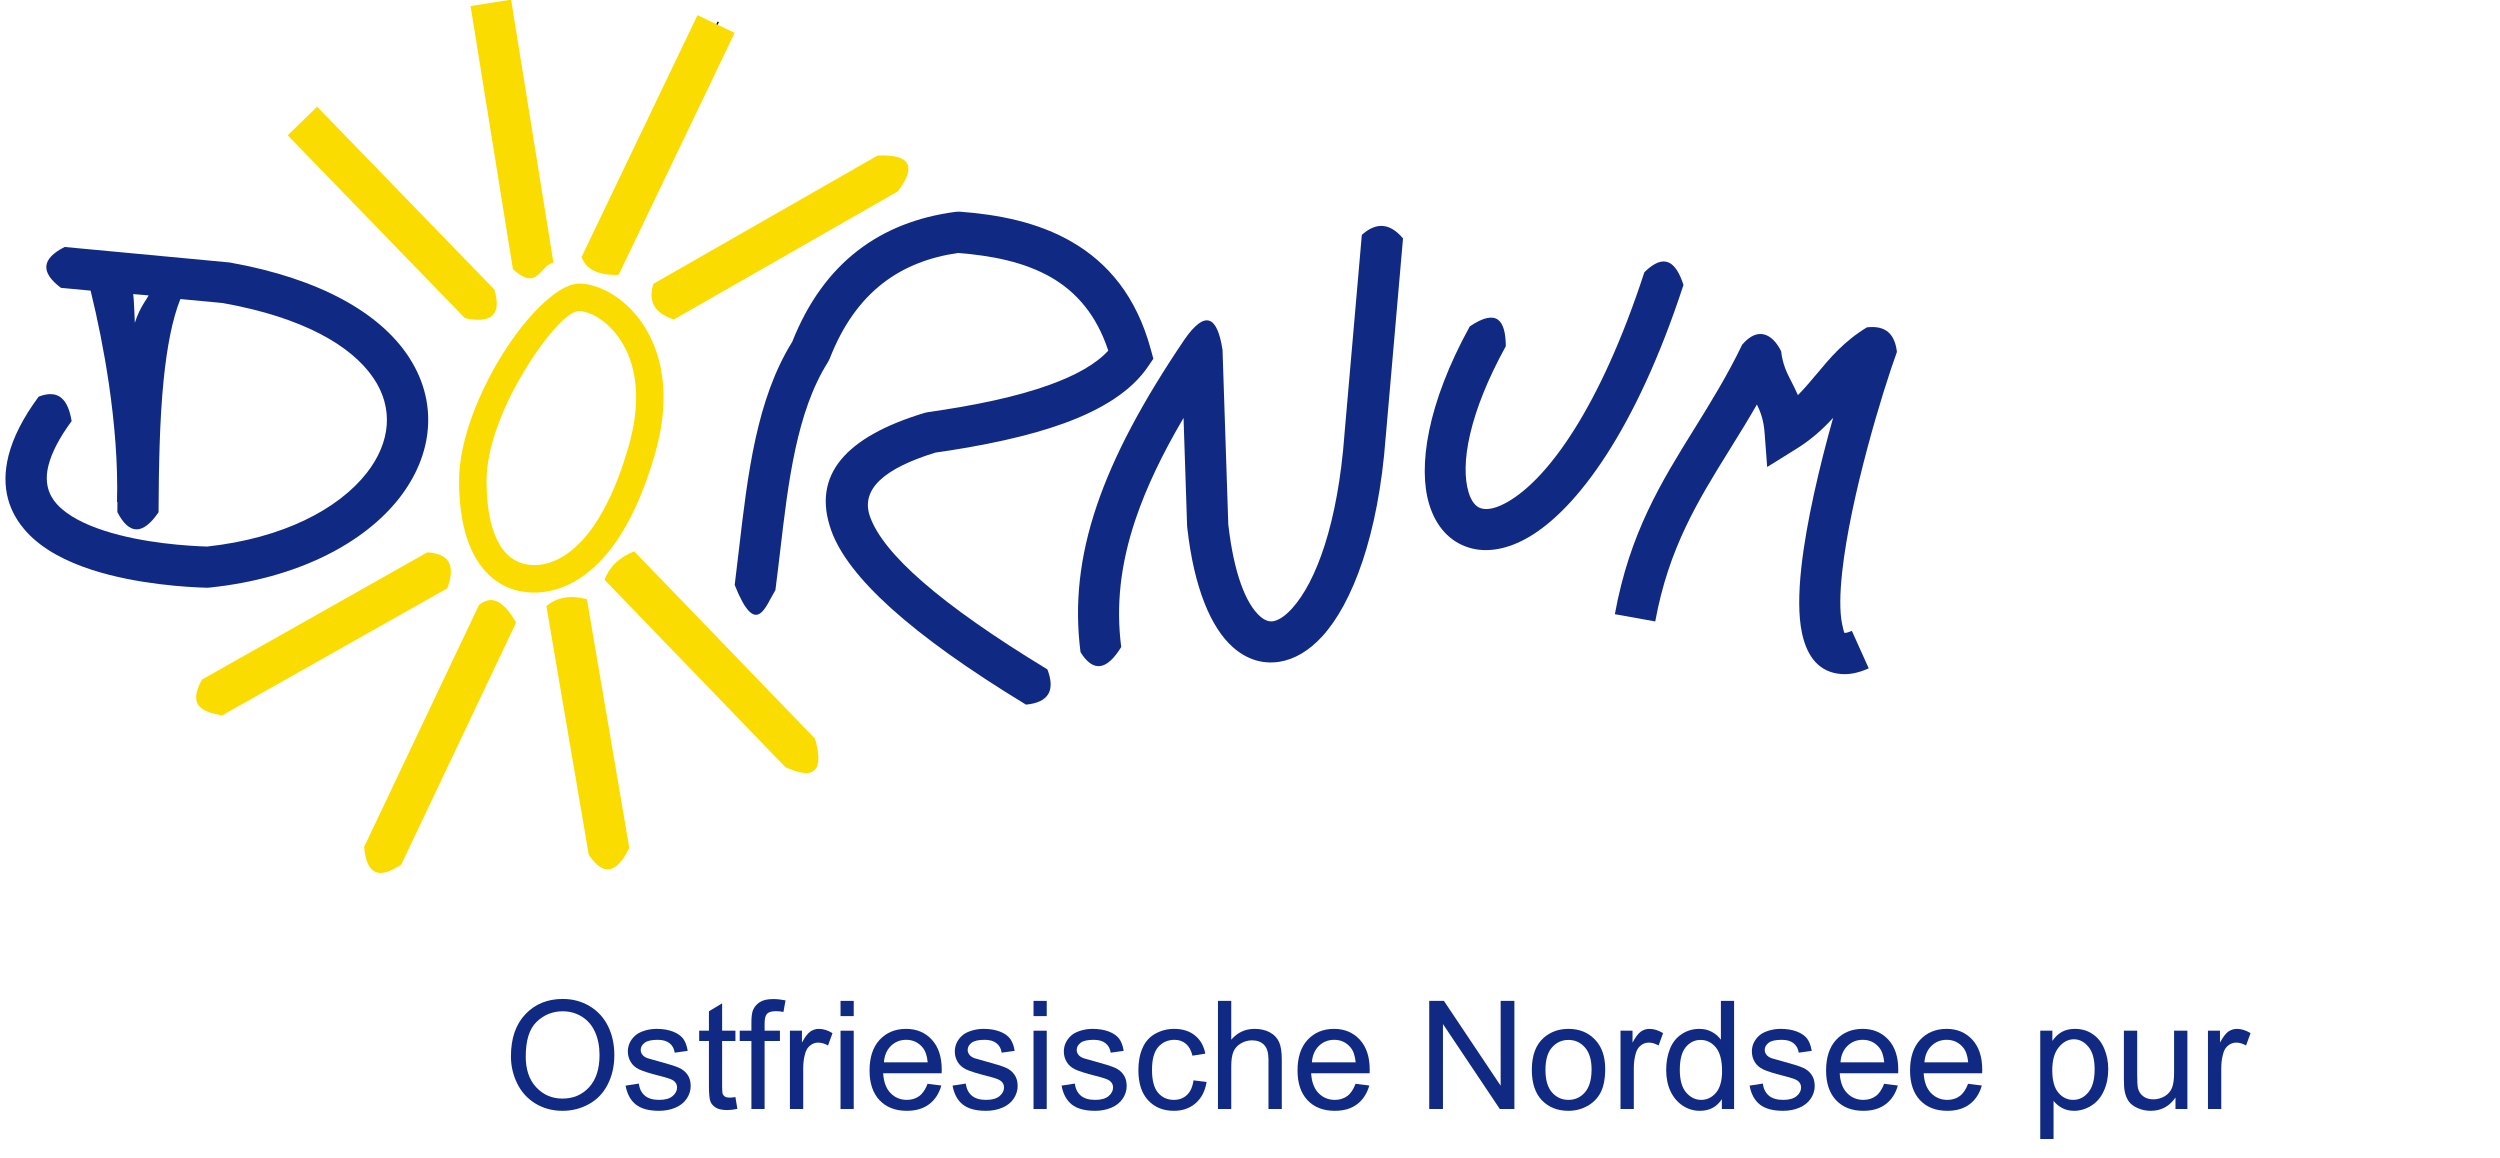 <?xml version="1.0" encoding="UTF-8"?>
<svg xmlns="http://www.w3.org/2000/svg" xmlns:xlink="http://www.w3.org/1999/xlink" width="364.2pt" height="168.7pt" viewBox="0 0 364.2 168.7" version="1.1">
<defs>
<g>
<symbol overflow="visible" id="glyph0-0">
<path style="stroke:none;" d="M 2.75 0 L 2.75 -13.75 L 13.75 -13.75 L 13.75 0 Z M 3.094 -0.344 L 13.406 -0.344 L 13.406 -13.406 L 3.094 -13.406 Z M 3.094 -0.344 "/>
</symbol>
<symbol overflow="visible" id="glyph0-1">
<path style="stroke:none;" d="M 1.062 -7.672 C 1.062 -10.285 1.766 -12.332 3.172 -13.812 C 4.574 -15.289 6.391 -16.031 8.609 -16.031 C 10.055 -16.031 11.363 -15.68 12.531 -14.984 C 13.695 -14.285 14.586 -13.316 15.203 -12.078 C 15.816 -10.836 16.125 -9.43 16.125 -7.859 C 16.125 -6.254 15.801 -4.82 15.156 -3.562 C 14.508 -2.301 13.59 -1.348 12.406 -0.703 C 11.227 -0.055 9.957 0.266 8.594 0.266 C 7.113 0.266 5.789 -0.086 4.625 -0.797 C 3.457 -1.512 2.57 -2.492 1.969 -3.734 C 1.363 -4.973 1.062 -6.285 1.062 -7.672 Z M 3.219 -7.641 C 3.219 -5.742 3.727 -4.246 4.75 -3.156 C 5.77 -2.062 7.047 -1.516 8.578 -1.516 C 10.148 -1.516 11.441 -2.066 12.453 -3.172 C 13.461 -4.273 13.969 -5.836 13.969 -7.859 C 13.969 -9.137 13.746 -10.258 13.312 -11.219 C 12.883 -12.176 12.254 -12.914 11.422 -13.438 C 10.586 -13.965 9.648 -14.234 8.609 -14.234 C 7.141 -14.234 5.871 -13.723 4.812 -12.703 C 3.75 -11.691 3.219 -10.004 3.219 -7.641 Z M 3.219 -7.641 "/>
</symbol>
<symbol overflow="visible" id="glyph0-2">
<path style="stroke:none;" d="M 0.672 -3.406 L 2.594 -3.703 C 2.695 -2.941 2.992 -2.352 3.484 -1.938 C 3.973 -1.531 4.66 -1.328 5.547 -1.328 C 6.43 -1.328 7.086 -1.508 7.516 -1.875 C 7.949 -2.238 8.172 -2.66 8.172 -3.141 C 8.172 -3.574 7.977 -3.922 7.594 -4.172 C 7.332 -4.348 6.676 -4.566 5.625 -4.828 C 4.195 -5.191 3.207 -5.504 2.656 -5.766 C 2.113 -6.023 1.699 -6.383 1.422 -6.844 C 1.141 -7.309 1 -7.82 1 -8.375 C 1 -8.883 1.113 -9.352 1.344 -9.781 C 1.582 -10.215 1.898 -10.582 2.297 -10.875 C 2.598 -11.09 3.008 -11.281 3.531 -11.438 C 4.051 -11.59 4.609 -11.672 5.203 -11.672 C 6.098 -11.672 6.883 -11.539 7.562 -11.281 C 8.238 -11.02 8.738 -10.668 9.062 -10.234 C 9.383 -9.797 9.602 -9.207 9.719 -8.469 L 7.828 -8.203 C 7.742 -8.793 7.492 -9.254 7.078 -9.578 C 6.672 -9.91 6.09 -10.078 5.344 -10.078 C 4.445 -10.078 3.809 -9.93 3.438 -9.641 C 3.062 -9.348 2.875 -9.004 2.875 -8.609 C 2.875 -8.359 2.953 -8.129 3.109 -7.922 C 3.262 -7.711 3.508 -7.539 3.844 -7.406 C 4.039 -7.344 4.609 -7.18 5.547 -6.922 C 6.918 -6.555 7.879 -6.254 8.422 -6.016 C 8.961 -5.785 9.383 -5.445 9.688 -5 C 9.996 -4.562 10.156 -4.012 10.156 -3.359 C 10.156 -2.711 9.965 -2.102 9.594 -1.531 C 9.219 -0.957 8.668 -0.512 7.953 -0.203 C 7.242 0.105 6.441 0.266 5.547 0.266 C 4.066 0.266 2.934 -0.039 2.156 -0.656 C 1.383 -1.277 0.887 -2.195 0.672 -3.406 Z M 0.672 -3.406 "/>
</symbol>
<symbol overflow="visible" id="glyph0-3">
<path style="stroke:none;" d="M 5.672 -1.734 L 5.953 -0.016 C 5.41 0.098 4.918 0.156 4.484 0.156 C 3.785 0.156 3.242 0.043 2.859 -0.172 C 2.473 -0.398 2.199 -0.691 2.047 -1.047 C 1.891 -1.41 1.812 -2.176 1.812 -3.344 L 1.812 -9.906 L 0.391 -9.906 L 0.391 -11.406 L 1.812 -11.406 L 1.812 -14.234 L 3.734 -15.391 L 3.734 -11.406 L 5.672 -11.406 L 5.672 -9.906 L 3.734 -9.906 L 3.734 -3.234 C 3.734 -2.68 3.766 -2.324 3.828 -2.172 C 3.898 -2.016 4.008 -1.887 4.156 -1.797 C 4.309 -1.703 4.535 -1.656 4.828 -1.656 C 5.035 -1.656 5.316 -1.68 5.672 -1.734 Z M 5.672 -1.734 "/>
</symbol>
<symbol overflow="visible" id="glyph0-4">
<path style="stroke:none;" d="M 1.906 0 L 1.906 -9.906 L 0.203 -9.906 L 0.203 -11.406 L 1.906 -11.406 L 1.906 -12.625 C 1.906 -13.383 1.973 -13.953 2.109 -14.328 C 2.293 -14.824 2.625 -15.234 3.094 -15.547 C 3.559 -15.855 4.223 -16.016 5.078 -16.016 C 5.617 -16.016 6.219 -15.949 6.875 -15.828 L 6.578 -14.141 C 6.18 -14.211 5.805 -14.25 5.453 -14.25 C 4.859 -14.25 4.434 -14.121 4.188 -13.875 C 3.945 -13.625 3.828 -13.152 3.828 -12.469 L 3.828 -11.406 L 6.062 -11.406 L 6.062 -9.906 L 3.828 -9.906 L 3.828 0 Z M 1.906 0 "/>
</symbol>
<symbol overflow="visible" id="glyph0-5">
<path style="stroke:none;" d="M 1.422 0 L 1.422 -11.406 L 3.172 -11.406 L 3.172 -9.672 C 3.605 -10.48 4.016 -11.02 4.391 -11.281 C 4.773 -11.539 5.191 -11.672 5.641 -11.672 C 6.293 -11.672 6.957 -11.461 7.625 -11.047 L 6.969 -9.25 C 6.488 -9.527 6.012 -9.672 5.547 -9.672 C 5.117 -9.672 4.738 -9.539 4.406 -9.281 C 4.07 -9.031 3.832 -8.68 3.688 -8.234 C 3.469 -7.547 3.359 -6.789 3.359 -5.969 L 3.359 0 Z M 1.422 0 "/>
</symbol>
<symbol overflow="visible" id="glyph0-6">
<path style="stroke:none;" d="M 1.469 -13.531 L 1.469 -15.75 L 3.391 -15.75 L 3.391 -13.531 Z M 1.469 0 L 1.469 -11.406 L 3.391 -11.406 L 3.391 0 Z M 1.469 0 "/>
</symbol>
<symbol overflow="visible" id="glyph0-7">
<path style="stroke:none;" d="M 9.266 -3.672 L 11.266 -3.422 C 10.941 -2.254 10.352 -1.348 9.5 -0.703 C 8.656 -0.055 7.566 0.266 6.234 0.266 C 4.566 0.266 3.242 -0.25 2.266 -1.281 C 1.297 -2.309 0.812 -3.754 0.812 -5.609 C 0.812 -7.523 1.301 -9.016 2.281 -10.078 C 3.27 -11.137 4.555 -11.672 6.141 -11.672 C 7.66 -11.672 8.906 -11.148 9.875 -10.109 C 10.84 -9.066 11.328 -7.602 11.328 -5.719 C 11.328 -5.602 11.32 -5.43 11.312 -5.203 L 2.797 -5.203 C 2.867 -3.953 3.223 -2.992 3.859 -2.328 C 4.504 -1.66 5.301 -1.328 6.25 -1.328 C 6.957 -1.328 7.562 -1.516 8.062 -1.891 C 8.559 -2.262 8.961 -2.859 9.266 -3.672 Z M 2.906 -6.797 L 9.281 -6.797 C 9.195 -7.754 8.949 -8.473 8.547 -8.953 C 7.93 -9.699 7.133 -10.078 6.156 -10.078 C 5.27 -10.078 4.523 -9.777 3.922 -9.188 C 3.316 -8.594 2.977 -7.793 2.906 -6.797 Z M 2.906 -6.797 "/>
</symbol>
<symbol overflow="visible" id="glyph0-8">
<path style="stroke:none;" d="M 8.891 -4.172 L 10.797 -3.938 C 10.586 -2.625 10.055 -1.59 9.203 -0.844 C 8.348 -0.102 7.293 0.266 6.047 0.266 C 4.484 0.266 3.227 -0.242 2.281 -1.266 C 1.332 -2.285 0.859 -3.75 0.859 -5.656 C 0.859 -6.895 1.062 -7.973 1.469 -8.891 C 1.871 -9.816 2.492 -10.508 3.328 -10.969 C 4.168 -11.434 5.082 -11.672 6.062 -11.672 C 7.301 -11.672 8.312 -11.352 9.094 -10.719 C 9.883 -10.094 10.391 -9.207 10.609 -8.062 L 8.734 -7.766 C 8.555 -8.535 8.238 -9.113 7.781 -9.5 C 7.32 -9.883 6.773 -10.078 6.141 -10.078 C 5.16 -10.078 4.363 -9.727 3.75 -9.031 C 3.145 -8.332 2.844 -7.227 2.844 -5.719 C 2.844 -4.188 3.133 -3.07 3.719 -2.375 C 4.309 -1.676 5.082 -1.328 6.031 -1.328 C 6.789 -1.328 7.422 -1.562 7.922 -2.031 C 8.43 -2.496 8.754 -3.211 8.891 -4.172 Z M 8.891 -4.172 "/>
</symbol>
<symbol overflow="visible" id="glyph0-9">
<path style="stroke:none;" d="M 1.453 0 L 1.453 -15.75 L 3.391 -15.75 L 3.391 -10.094 C 4.285 -11.145 5.422 -11.672 6.797 -11.672 C 7.637 -11.672 8.375 -11.504 9 -11.172 C 9.621 -10.836 10.07 -10.371 10.344 -9.781 C 10.613 -9.195 10.75 -8.348 10.75 -7.234 L 10.75 0 L 8.812 0 L 8.812 -7.234 C 8.812 -8.199 8.598 -8.906 8.172 -9.344 C 7.754 -9.777 7.164 -10 6.406 -10 C 5.832 -10 5.289 -9.848 4.781 -9.547 C 4.281 -9.254 3.918 -8.852 3.703 -8.344 C 3.492 -7.832 3.391 -7.129 3.391 -6.234 L 3.391 0 Z M 1.453 0 "/>
</symbol>
<symbol overflow="visible" id="glyph0-10">
<path style="stroke:none;" d=""/>
</symbol>
<symbol overflow="visible" id="glyph0-11">
<path style="stroke:none;" d="M 1.672 0 L 1.672 -15.75 L 3.812 -15.75 L 12.078 -3.391 L 12.078 -15.75 L 14.078 -15.75 L 14.078 0 L 11.953 0 L 3.672 -12.375 L 3.672 0 Z M 1.672 0 "/>
</symbol>
<symbol overflow="visible" id="glyph0-12">
<path style="stroke:none;" d="M 0.734 -5.703 C 0.734 -7.816 1.32 -9.383 2.5 -10.406 C 3.477 -11.246 4.672 -11.672 6.078 -11.672 C 7.648 -11.672 8.93 -11.152 9.922 -10.125 C 10.918 -9.094 11.422 -7.668 11.422 -5.859 C 11.422 -4.391 11.195 -3.23 10.75 -2.391 C 10.312 -1.555 9.668 -0.902 8.828 -0.438 C 7.992 0.027 7.074 0.266 6.078 0.266 C 4.484 0.266 3.191 -0.242 2.203 -1.266 C 1.223 -2.293 0.734 -3.773 0.734 -5.703 Z M 2.719 -5.703 C 2.719 -4.242 3.035 -3.148 3.672 -2.422 C 4.305 -1.691 5.109 -1.328 6.078 -1.328 C 7.035 -1.328 7.832 -1.691 8.469 -2.422 C 9.113 -3.16 9.438 -4.273 9.438 -5.766 C 9.438 -7.18 9.113 -8.25 8.469 -8.969 C 7.832 -9.695 7.035 -10.062 6.078 -10.062 C 5.109 -10.062 4.305 -9.695 3.672 -8.969 C 3.035 -8.25 2.719 -7.16 2.719 -5.703 Z M 2.719 -5.703 "/>
</symbol>
<symbol overflow="visible" id="glyph0-13">
<path style="stroke:none;" d="M 8.859 0 L 8.859 -1.438 C 8.129 -0.301 7.059 0.266 5.656 0.266 C 4.75 0.266 3.914 0.012 3.156 -0.484 C 2.395 -0.992 1.801 -1.695 1.375 -2.594 C 0.957 -3.488 0.75 -4.52 0.75 -5.688 C 0.75 -6.832 0.938 -7.867 1.312 -8.797 C 1.695 -9.723 2.27 -10.43 3.031 -10.922 C 3.789 -11.418 4.641 -11.672 5.578 -11.672 C 6.262 -11.672 6.875 -11.523 7.406 -11.234 C 7.945 -10.941 8.383 -10.559 8.719 -10.094 L 8.719 -15.75 L 10.641 -15.75 L 10.641 0 Z M 2.734 -5.688 C 2.734 -4.227 3.039 -3.133 3.656 -2.406 C 4.277 -1.688 5.008 -1.328 5.844 -1.328 C 6.684 -1.328 7.406 -1.672 8 -2.359 C 8.59 -3.055 8.891 -4.113 8.891 -5.531 C 8.891 -7.09 8.586 -8.238 7.984 -8.969 C 7.379 -9.695 6.637 -10.062 5.766 -10.062 C 4.898 -10.062 4.176 -9.707 3.594 -9 C 3.02 -8.301 2.734 -7.195 2.734 -5.688 Z M 2.734 -5.688 "/>
</symbol>
<symbol overflow="visible" id="glyph0-14">
<path style="stroke:none;" d="M 1.453 4.375 L 1.453 -11.406 L 3.219 -11.406 L 3.219 -9.922 C 3.621 -10.504 4.086 -10.941 4.609 -11.234 C 5.137 -11.523 5.773 -11.672 6.516 -11.672 C 7.492 -11.672 8.352 -11.414 9.094 -10.906 C 9.84 -10.406 10.406 -9.695 10.781 -8.781 C 11.164 -7.875 11.359 -6.879 11.359 -5.797 C 11.359 -4.629 11.145 -3.574 10.719 -2.641 C 10.301 -1.703 9.691 -0.98 8.891 -0.484 C 8.098 0.012 7.258 0.266 6.375 0.266 C 5.738 0.266 5.16 0.129 4.641 -0.141 C 4.129 -0.418 3.711 -0.77 3.391 -1.188 L 3.391 4.375 Z M 3.203 -5.641 C 3.203 -4.172 3.5 -3.082 4.094 -2.375 C 4.684 -1.676 5.406 -1.328 6.25 -1.328 C 7.113 -1.328 7.848 -1.691 8.453 -2.422 C 9.066 -3.148 9.375 -4.273 9.375 -5.797 C 9.375 -7.254 9.07 -8.344 8.469 -9.062 C 7.875 -9.789 7.164 -10.156 6.344 -10.156 C 5.52 -10.156 4.789 -9.77 4.156 -9 C 3.52 -8.227 3.203 -7.105 3.203 -5.641 Z M 3.203 -5.641 "/>
</symbol>
<symbol overflow="visible" id="glyph0-15">
<path style="stroke:none;" d="M 8.922 0 L 8.922 -1.672 C 8.035 -0.379 6.832 0.266 5.312 0.266 C 4.633 0.266 4.004 0.133 3.422 -0.125 C 2.836 -0.383 2.402 -0.707 2.125 -1.094 C 1.844 -1.488 1.645 -1.969 1.531 -2.531 C 1.445 -2.914 1.406 -3.52 1.406 -4.344 L 1.406 -11.406 L 3.344 -11.406 L 3.344 -5.078 C 3.344 -4.066 3.379 -3.387 3.453 -3.047 C 3.574 -2.535 3.836 -2.133 4.234 -1.844 C 4.629 -1.551 5.113 -1.406 5.688 -1.406 C 6.27 -1.406 6.816 -1.551 7.328 -1.844 C 7.836 -2.145 8.195 -2.551 8.406 -3.062 C 8.613 -3.57 8.719 -4.316 8.719 -5.297 L 8.719 -11.406 L 10.656 -11.406 L 10.656 0 Z M 8.922 0 "/>
</symbol>
<symbol overflow="visible" id="glyph1-0">
<path style="stroke:none;" d="M 1.672 0 L 1.672 -7.5 L 7.672 -7.5 L 7.672 0 Z M 1.859 -0.188 L 7.484 -0.188 L 7.484 -7.312 L 1.859 -7.312 Z M 1.859 -0.188 "/>
</symbol>
<symbol overflow="visible" id="glyph1-1">
<path style="stroke:none;" d=""/>
</symbol>
</g>
</defs>
<g id="surface1">
<path style=" stroke:none;fill-rule:evenodd;fill:rgb(98.438%,86.327%,0%);fill-opacity:1;" d="M 74.457 -0.055 L 80.629 38.277 C 78.66 38.59 78.363 42.555 74.723 39.215 L 68.551 0.883 Z M 74.457 -0.055 "/>
<path style=" stroke:none;fill-rule:evenodd;fill:rgb(98.438%,86.327%,0%);fill-opacity:1;" d="M 46.199 15.543 L 72.027 42.184 C 73.098 45.797 71.668 47.188 67.734 46.355 L 41.91 19.715 Z M 46.199 15.543 "/>
<path style="fill:none;stroke-width:2;stroke-linecap:butt;stroke-linejoin:miter;stroke:rgb(0%,0%,0%);stroke-opacity:1;stroke-miterlimit:4;" d="M 1046.406 1655.242 L 1041.523 1645.516 " transform="matrix(0.1,0,0,-0.1,0,168.7)"/>
<path style=" stroke:none;fill-rule:evenodd;fill:rgb(98.438%,86.327%,0%);fill-opacity:1;" d="M 84.715 37.457 L 101.609 2.211 L 107.023 4.789 L 90.129 40.035 C 87.211 40.148 85.406 39.289 84.715 37.457 Z M 84.715 37.457 "/>
<path style=" stroke:none;fill-rule:evenodd;fill:rgb(98.438%,86.327%,0%);fill-opacity:1;" d="M 95.191 41.34 L 127.84 22.664 C 132.586 22.449 133.578 24.184 130.816 27.867 L 98.168 46.543 C 95.367 45.645 94.375 43.91 95.191 41.34 Z M 95.191 41.34 "/>
<path style=" stroke:none;fill-rule:evenodd;fill:rgb(98.438%,86.327%,0%);fill-opacity:1;" d="M 65.172 85.699 L 32.363 104.219 C 29.504 103.73 27.27 102.828 29.434 98.992 L 62.242 80.473 C 65.047 80.633 66.543 81.926 65.172 85.699 Z M 65.172 85.699 "/>
<path style=" stroke:none;fill-rule:evenodd;fill:rgb(98.438%,86.327%,0%);fill-opacity:1;" d="M 75.188 90.699 L 58.457 125.945 C 55.559 127.895 53.441 127.844 53.043 123.391 L 69.773 88.145 C 71.578 86.633 73.383 87.484 75.188 90.699 Z M 75.188 90.699 "/>
<path style=" stroke:none;fill-rule:evenodd;fill:rgb(98.438%,86.327%,0%);fill-opacity:1;" d="M 85.504 87.293 L 91.676 123.516 C 89.844 127.328 87.875 127.664 85.77 124.523 L 79.598 88.301 C 81.148 86.992 83.117 86.656 85.504 87.293 Z M 85.504 87.293 "/>
<path style=" stroke:none;fill-rule:evenodd;fill:rgb(98.438%,86.327%,0%);fill-opacity:1;" d="M 92.391 80.32 L 118.738 107.613 C 120.082 112.332 118.645 113.715 114.426 111.762 L 88.074 84.469 C 88.887 82.305 90.465 81.094 92.391 80.32 Z M 92.391 80.32 "/>
<path style=" stroke:none;fill-rule:evenodd;fill:rgb(6.273%,16.479%,51.367%);fill-opacity:1;" d="M 107.031 85.219 C 107.168 84.152 107.418 82.02 107.668 79.887 C 108.938 69.031 110.207 58.176 115.41 49.797 C 117.723 43.973 120.934 39.633 124.906 36.547 C 128.957 33.402 133.758 31.59 139.16 30.867 L 139.77 30.832 C 145.398 31.254 151.184 32.344 156.199 35.266 C 161.363 38.277 165.551 43.121 167.66 50.941 L 168.02 52.258 L 167.25 53.391 C 164.832 56.965 160.566 59.648 154.965 61.68 C 149.789 63.555 143.41 64.91 136.277 65.934 C 128.805 68.227 125.324 71.281 126.746 75.27 C 128.684 80.688 136.902 87.984 152.586 97.52 C 153.773 100.621 152.734 102.332 149.469 102.652 C 132.543 92.363 123.5 84.008 121.098 77.285 C 118.199 69.168 123.238 63.609 134.727 60.137 L 135.172 60.043 C 142.051 59.066 148.129 57.793 152.926 56.055 C 156.711 54.684 159.645 53.055 161.453 51.082 C 159.727 45.832 156.766 42.527 153.199 40.449 C 149.23 38.137 144.375 37.227 139.555 36.852 C 135.371 37.461 131.68 38.879 128.586 41.281 C 125.383 43.773 122.777 47.352 120.879 52.227 L 120.621 52.742 C 116.027 60 114.824 70.281 113.621 80.566 C 113.449 82.02 113.281 83.473 112.961 85.969 C 111.504 88.328 110.156 93.086 107.031 85.219 Z M 107.031 85.219 "/>
<path style=" stroke:none;fill-rule:evenodd;fill:rgb(6.273%,16.479%,51.367%);fill-opacity:1;" d="M 219.367 50.434 C 213.992 60.199 212.699 67.637 213.953 71.75 C 214.34 73.016 214.961 73.805 215.734 74.047 C 216.691 74.344 218.055 74.047 219.73 73.062 C 225.582 69.637 233.141 59.305 239.555 39.652 C 242.492 36.766 244.16 38.164 245.25 41.504 C 238.324 62.727 229.648 74.184 222.754 78.219 C 219.527 80.109 216.5 80.562 213.953 79.766 C 211.215 78.906 209.207 76.746 208.211 73.484 C 206.551 68.035 207.887 58.871 214.117 47.551 C 218.074 44.879 219.336 46.648 219.367 50.434 Z M 219.367 50.434 "/>
<path style=" stroke:none;fill-rule:evenodd;fill:rgb(6.273%,16.479%,51.367%);fill-opacity:1;" d="M 235.254 89.477 C 237.406 77.648 242.008 70.23 246.875 62.391 C 249.211 58.621 251.613 54.75 253.801 50.215 C 256.062 47.535 258.211 48.609 259.473 51.164 C 259.711 53.148 260.32 54.328 260.926 55.5 C 261.266 56.164 261.605 56.828 261.918 57.566 C 262.887 56.59 263.746 55.562 264.602 54.543 C 266.629 52.113 268.633 49.715 271.973 47.688 C 274.844 47.352 276.059 48.809 276.344 51.273 C 274.25 57.008 269.562 72.414 268.367 83.34 C 268.031 86.453 267.977 89.121 268.367 90.953 C 268.531 91.73 268.652 92.195 268.703 92.199 C 268.938 92.215 269.289 92.121 269.777 91.902 L 272.238 97.363 C 270.777 98.02 269.465 98.285 268.281 98.199 C 265.062 97.969 263.258 95.75 262.508 92.195 C 261.977 89.703 262.012 86.402 262.414 82.707 C 263.145 76.016 265.109 67.77 267.051 60.871 C 265.598 62.453 263.934 64 261.652 65.414 L 257.441 68.031 L 257.07 63.094 C 256.926 61.168 256.465 59.984 255.949 58.926 C 254.629 61.227 253.285 63.395 251.957 65.531 C 247.398 72.883 243.082 79.836 241.137 90.531 Z M 235.254 89.477 "/>
<path style=" stroke:none;fill-rule:evenodd;fill:rgb(6.273%,16.479%,51.367%);fill-opacity:1;" d="M 157.41 95.008 C 156.52 88.07 157.234 81.176 159.773 73.676 C 162.258 66.332 166.469 58.445 172.613 49.375 C 175.48 45.297 177.309 45.828 178.098 50.969 L 178.938 76.406 C 179.758 83.555 181.484 87.93 183.566 89.785 C 184.215 90.359 184.855 90.598 185.449 90.504 C 186.27 90.375 187.207 89.754 188.211 88.656 C 191.766 84.754 194.902 76.16 195.863 63.281 L 195.863 63.246 L 198.391 34.219 C 200.504 32.316 202.504 32.488 204.391 34.734 L 201.863 63.762 L 201.863 63.727 C 200.797 78.02 197.004 87.902 192.641 92.688 C 190.699 94.816 188.559 96.07 186.363 96.41 C 183.941 96.785 181.629 96.082 179.582 94.262 C 176.449 91.469 173.949 85.723 172.961 76.871 L 172.938 76.637 L 172.418 60.883 C 169.293 66.199 166.984 71.043 165.445 75.598 C 163.207 82.215 162.566 88.242 163.34 94.258 C 161.223 97.707 159.246 97.957 157.41 95.008 Z M 157.41 95.008 "/>
<path style=" stroke:none;fill-rule:evenodd;fill:rgb(98.438%,86.327%,0%);fill-opacity:1;" d="M 84.34 41.312 C 85 41.312 85.715 41.418 86.461 41.633 C 88.688 42.273 91.289 43.945 93.297 46.703 C 95.242 49.375 96.668 53.094 96.668 57.895 C 96.668 60.355 96.289 63.105 95.41 66.152 C 93.434 73.004 90.965 77.621 88.41 80.676 C 84.75 85.047 80.852 86.328 77.82 86.328 C 74.73 86.328 71.637 85.035 69.492 81.602 C 67.906 79.062 66.879 75.324 66.879 70.023 C 66.879 64.66 69.309 58.277 72.395 52.949 C 76.184 46.395 81.242 41.312 84.34 41.312 Z M 84.34 45.312 C 82.605 45.312 78.988 49.523 75.848 54.949 C 73.07 59.746 70.879 65.41 70.879 70.023 C 70.879 74.512 71.668 77.543 72.883 79.492 C 74.168 81.551 76 82.324 77.82 82.324 C 79.891 82.324 82.617 81.371 85.348 78.113 C 87.578 75.445 89.762 71.316 91.566 65.059 C 92.336 62.391 92.668 60.008 92.668 57.895 C 92.668 54.051 91.566 51.129 90.062 49.062 C 88.617 47.078 86.844 45.902 85.367 45.477 C 84.984 45.367 84.637 45.312 84.34 45.312 Z M 84.34 45.312 "/>
<path style=" stroke:none;fill-rule:evenodd;fill:rgb(6.273%,16.479%,51.367%);fill-opacity:1;" d="M 17.047 73.133 C 17.199 67.668 16.711 61.656 15.84 55.766 C 15.148 51.102 14.227 46.52 13.199 42.34 L 8.883 41.934 C 5.863 39.672 6.043 37.688 9.422 35.98 L 12.43 36.262 L 17.926 36.777 L 33.215 38.215 L 33.461 38.238 C 46.863 40.629 55.246 45.699 59.32 51.656 C 61.637 55.039 62.602 58.688 62.34 62.32 C 62.082 65.895 60.637 69.414 58.129 72.613 C 53.055 79.074 43.461 84.25 30.535 85.598 L 30.16 85.621 C 27.344 85.551 19.938 85.133 13.391 83.016 C 9.699 81.824 6.258 80.078 3.914 77.535 C 1.297 74.688 0.062 71.035 1.25 66.344 C 1.895 63.801 3.289 60.957 5.633 57.781 C 8.645 56.621 9.934 58.332 10.438 61.344 C 8.594 63.84 7.523 65.977 7.062 67.797 C 6.445 70.238 7.039 72.082 8.32 73.48 C 9.883 75.176 12.418 76.418 15.219 77.32 C 20.883 79.152 27.508 79.543 30.176 79.621 C 41.238 78.414 49.289 74.168 53.418 68.91 C 55.164 66.684 56.168 64.285 56.34 61.898 C 56.508 59.578 55.879 57.227 54.375 55.031 C 51.148 50.312 44.082 46.223 32.434 44.145 L 26.277 43.566 C 25.062 46.594 24.32 50.688 23.855 55.199 C 23.223 61.352 23.137 68.371 23.098 74.625 C 20.82 77.957 18.82 77.949 17.098 74.602 C 17.102 74.117 17.102 73.629 17.105 73.133 Z M 21.648 43.035 L 19.402 42.84 C 19.527 43.484 19.66 47.629 19.641 47.02 C 20.422 44.613 21.523 43.418 21.648 43.035 Z M 21.648 43.035 "/>
<g style="fill:rgb(6.273%,16.479%,51.367%);fill-opacity:1;">
  <use xlink:href="#glyph0-1" x="73.371" y="161.558"/>
</g>
<g style="fill:rgb(6.273%,16.479%,51.367%);fill-opacity:1;">
  <use xlink:href="#glyph0-2" x="90.465" y="161.558"/>
  <use xlink:href="#glyph0-3" x="101.465" y="161.558"/>
</g>
<g style="fill:rgb(6.273%,16.479%,51.367%);fill-opacity:1;">
  <use xlink:href="#glyph0-4" x="107.559" y="161.558"/>
</g>
<g style="fill:rgb(6.273%,16.479%,51.367%);fill-opacity:1;">
  <use xlink:href="#glyph0-5" x="113.654" y="161.558"/>
  <use xlink:href="#glyph0-6" x="120.98" y="161.558"/>
  <use xlink:href="#glyph0-7" x="125.864" y="161.558"/>
  <use xlink:href="#glyph0-2" x="138.096" y="161.558"/>
  <use xlink:href="#glyph0-6" x="149.096" y="161.558"/>
  <use xlink:href="#glyph0-2" x="153.98" y="161.558"/>
  <use xlink:href="#glyph0-8" x="164.98" y="161.558"/>
  <use xlink:href="#glyph0-9" x="175.98" y="161.558"/>
  <use xlink:href="#glyph0-7" x="188.212" y="161.558"/>
  <use xlink:href="#glyph0-10" x="200.444" y="161.558"/>
</g>
<g style="fill:rgb(6.273%,16.479%,51.367%);fill-opacity:1;">
  <use xlink:href="#glyph0-11" x="206.538" y="161.558"/>
  <use xlink:href="#glyph0-12" x="222.422" y="161.558"/>
  <use xlink:href="#glyph0-5" x="234.654" y="161.558"/>
  <use xlink:href="#glyph0-13" x="241.98" y="161.558"/>
  <use xlink:href="#glyph0-2" x="254.212" y="161.558"/>
  <use xlink:href="#glyph0-7" x="265.212" y="161.558"/>
  <use xlink:href="#glyph0-7" x="277.444" y="161.558"/>
  <use xlink:href="#glyph0-10" x="289.676" y="161.558"/>
</g>
<g style="fill:rgb(6.273%,16.479%,51.367%);fill-opacity:1;">
  <use xlink:href="#glyph0-14" x="295.77" y="161.558"/>
  <use xlink:href="#glyph0-15" x="308.002" y="161.558"/>
  <use xlink:href="#glyph0-5" x="320.234" y="161.558"/>
</g>
<g style="fill:rgb(0%,0%,0%);fill-opacity:1;">
  <use xlink:href="#glyph1-1" x="327.695" y="161.558"/>
</g>
</g>
</svg>
